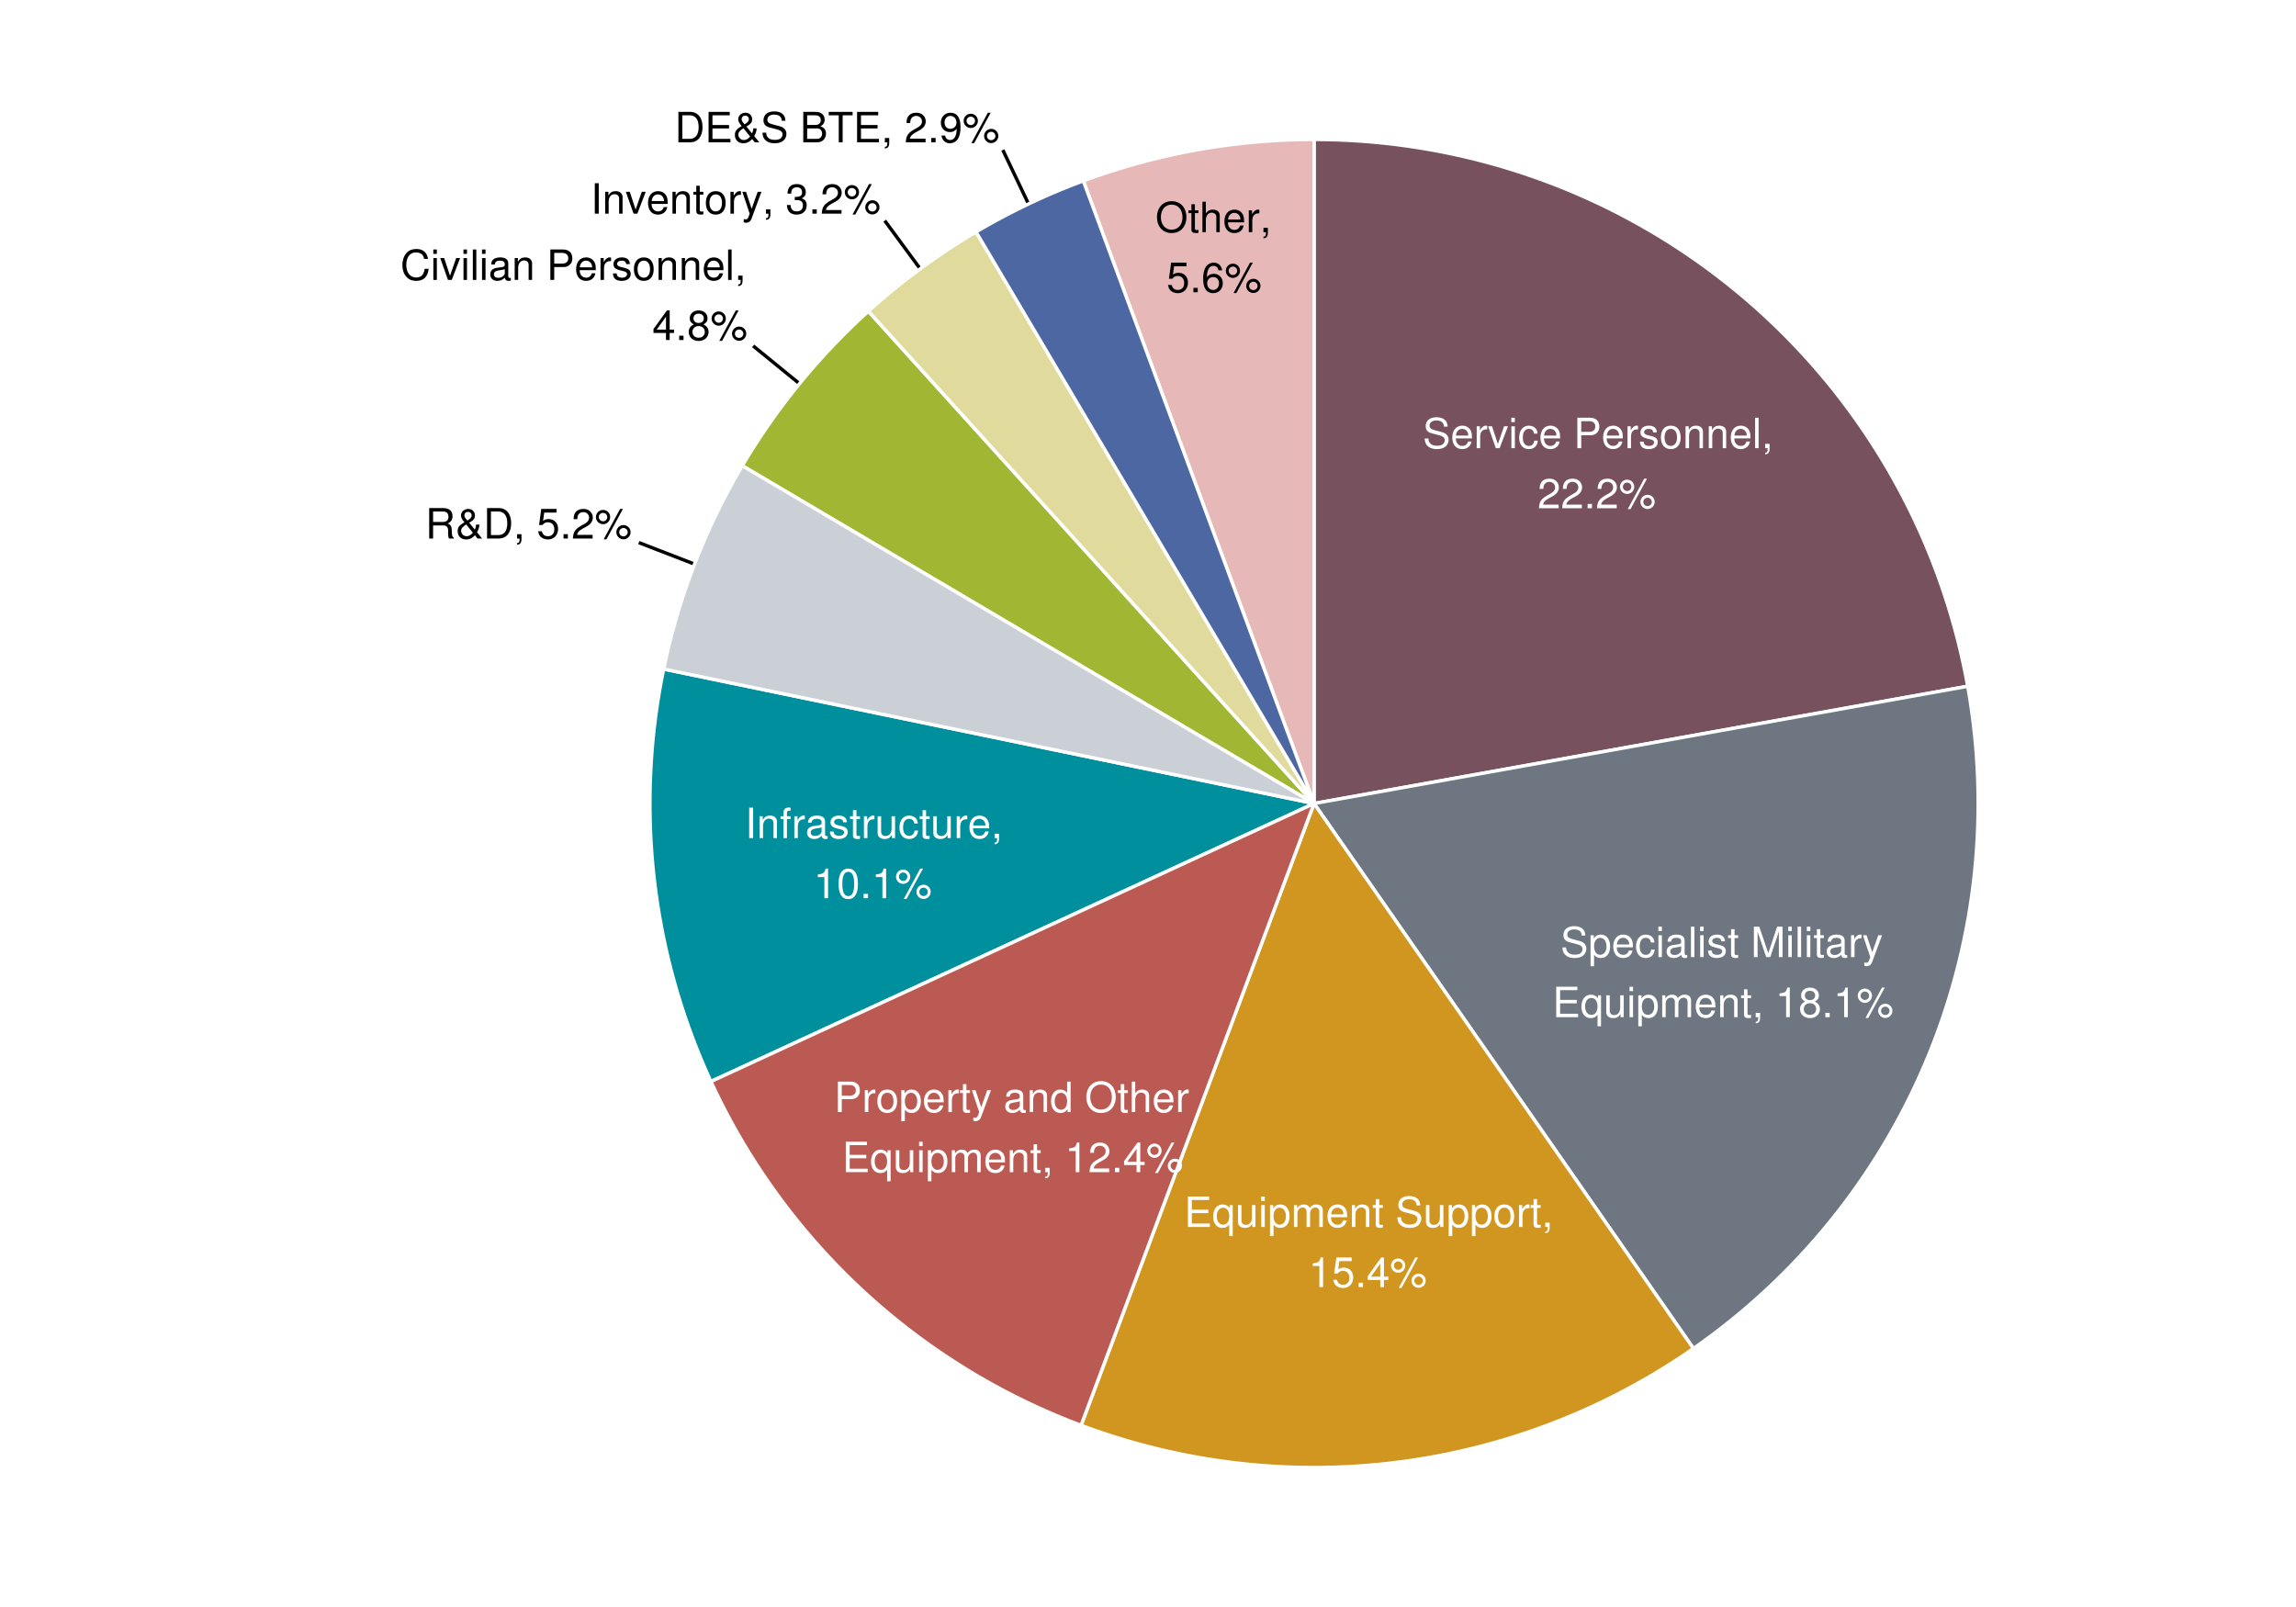 <?xml version="1.0" encoding="UTF-8"?>
<svg xmlns="http://www.w3.org/2000/svg" xmlns:xlink="http://www.w3.org/1999/xlink" width="720pt" height="504pt" viewBox="0 0 720 504" version="1.1">
<defs>
<g>
<symbol overflow="visible" id="glyph0-0">
<path style="stroke:none;" d=""/>
</symbol>
<symbol overflow="visible" id="glyph0-1">
<path style="stroke:none;" d="M 7.797 -6.75 C 7.797 -8.609 6.5 -9.703 4.312 -9.703 C 2.219 -9.703 0.922 -8.625 0.922 -6.906 C 0.922 -5.734 1.531 -5 2.781 -4.672 L 5.156 -4.047 C 6.359 -3.734 6.906 -3.25 6.906 -2.5 C 6.906 -1.984 6.641 -1.469 6.234 -1.172 C 5.859 -0.922 5.25 -0.766 4.484 -0.766 C 3.438 -0.766 2.734 -1.016 2.281 -1.578 C 1.922 -1.984 1.766 -2.453 1.781 -3.031 L 0.625 -3.031 C 0.641 -2.156 0.812 -1.578 1.188 -1.062 C 1.844 -0.172 2.953 0.297 4.406 0.297 C 5.531 0.297 6.469 0.047 7.078 -0.438 C 7.719 -0.938 8.125 -1.797 8.125 -2.625 C 8.125 -3.797 7.391 -4.656 6.109 -5.016 L 3.703 -5.656 C 2.547 -5.969 2.141 -6.344 2.141 -7.078 C 2.141 -8.047 2.984 -8.688 4.266 -8.688 C 5.781 -8.688 6.641 -7.984 6.656 -6.75 L 7.797 -6.75 Z M 7.797 -6.75 "/>
</symbol>
<symbol overflow="visible" id="glyph0-2">
<path style="stroke:none;" d="M 6.719 -3.062 C 6.719 -4.109 6.641 -4.734 6.438 -5.25 C 6 -6.375 4.953 -7.062 3.672 -7.062 C 1.75 -7.062 0.531 -5.594 0.531 -3.344 C 0.531 -1.094 1.719 0.297 3.641 0.297 C 5.219 0.297 6.297 -0.594 6.578 -2.078 L 5.469 -2.078 C 5.172 -1.172 4.562 -0.703 3.672 -0.703 C 2.984 -0.703 2.391 -1.016 2.031 -1.594 C 1.766 -1.984 1.672 -2.391 1.656 -3.062 L 6.719 -3.062 Z M 1.688 -3.953 C 1.781 -5.219 2.547 -6.047 3.656 -6.047 C 4.734 -6.047 5.547 -5.156 5.547 -4.031 C 5.547 -4 5.547 -3.984 5.531 -3.953 L 1.688 -3.953 Z M 1.688 -3.953 "/>
</symbol>
<symbol overflow="visible" id="glyph0-3">
<path style="stroke:none;" d="M 0.906 -6.859 L 0.906 0 L 2 0 L 2 -3.562 C 2 -4.547 2.25 -5.188 2.781 -5.562 C 3.109 -5.812 3.438 -5.891 4.203 -5.906 L 4.203 -7.016 C 4.016 -7.047 3.922 -7.062 3.781 -7.062 C 3.078 -7.062 2.547 -6.641 1.906 -5.625 L 1.906 -6.859 L 0.906 -6.859 Z M 0.906 -6.859 "/>
</symbol>
<symbol overflow="visible" id="glyph0-4">
<path style="stroke:none;" d="M 3.734 0 L 6.359 -6.859 L 5.125 -6.859 L 3.188 -1.297 L 1.359 -6.859 L 0.125 -6.859 L 2.547 0 L 3.734 0 Z M 3.734 0 "/>
</symbol>
<symbol overflow="visible" id="glyph0-5">
<path style="stroke:none;" d="M 1.969 -6.859 L 0.875 -6.859 L 0.875 0 L 1.969 0 L 1.969 -6.859 Z M 1.969 -9.547 L 0.859 -9.547 L 0.859 -8.172 L 1.969 -8.172 L 1.969 -9.547 Z M 1.969 -9.547 "/>
</symbol>
<symbol overflow="visible" id="glyph0-6">
<path style="stroke:none;" d="M 6.172 -4.562 C 6.109 -5.219 5.969 -5.656 5.703 -6.031 C 5.234 -6.672 4.406 -7.062 3.453 -7.062 C 1.609 -7.062 0.406 -5.594 0.406 -3.312 C 0.406 -1.094 1.578 0.297 3.438 0.297 C 5.078 0.297 6.109 -0.688 6.25 -2.359 L 5.141 -2.359 C 4.969 -1.25 4.406 -0.703 3.469 -0.703 C 2.266 -0.703 1.547 -1.688 1.547 -3.312 C 1.547 -5.031 2.25 -6.047 3.438 -6.047 C 4.359 -6.047 4.938 -5.516 5.062 -4.562 L 6.172 -4.562 Z M 6.172 -4.562 "/>
</symbol>
<symbol overflow="visible" id="glyph0-7">
<path style="stroke:none;" d=""/>
</symbol>
<symbol overflow="visible" id="glyph0-8">
<path style="stroke:none;" d="M 2.406 -4.047 L 5.406 -4.047 C 6.156 -4.047 6.75 -4.266 7.25 -4.734 C 7.828 -5.25 8.078 -5.859 8.078 -6.75 C 8.078 -8.531 7.016 -9.547 5.125 -9.547 L 1.188 -9.547 L 1.188 0 L 2.406 0 L 2.406 -4.047 Z M 2.406 -5.125 L 2.406 -8.469 L 4.953 -8.469 C 6.109 -8.469 6.812 -7.844 6.812 -6.797 C 6.812 -5.75 6.109 -5.125 4.953 -5.125 L 2.406 -5.125 Z M 2.406 -5.125 "/>
</symbol>
<symbol overflow="visible" id="glyph0-9">
<path style="stroke:none;" d="M 5.734 -4.953 C 5.719 -6.297 4.828 -7.062 3.25 -7.062 C 1.656 -7.062 0.609 -6.234 0.609 -4.969 C 0.609 -3.891 1.172 -3.375 2.781 -2.984 L 3.812 -2.734 C 4.562 -2.547 4.875 -2.281 4.875 -1.781 C 4.875 -1.141 4.234 -0.703 3.266 -0.703 C 2.688 -0.703 2.188 -0.875 1.906 -1.172 C 1.734 -1.359 1.656 -1.562 1.594 -2.047 L 0.438 -2.047 C 0.5 -0.453 1.391 0.297 3.188 0.297 C 4.906 0.297 6.016 -0.547 6.016 -1.875 C 6.016 -2.891 5.438 -3.453 4.078 -3.781 L 3.031 -4.031 C 2.141 -4.25 1.75 -4.531 1.75 -5.016 C 1.75 -5.641 2.312 -6.047 3.203 -6.047 C 4.078 -6.047 4.562 -5.672 4.578 -4.953 L 5.734 -4.953 Z M 5.734 -4.953 "/>
</symbol>
<symbol overflow="visible" id="glyph0-10">
<path style="stroke:none;" d="M 3.562 -7.062 C 1.641 -7.062 0.469 -5.688 0.469 -3.375 C 0.469 -1.078 1.625 0.297 3.578 0.297 C 5.5 0.297 6.672 -1.078 6.672 -3.328 C 6.672 -5.703 5.531 -7.062 3.562 -7.062 Z M 3.578 -6.047 C 4.812 -6.047 5.531 -5.047 5.531 -3.344 C 5.531 -1.734 4.781 -0.703 3.578 -0.703 C 2.359 -0.703 1.609 -1.719 1.609 -3.375 C 1.609 -5.031 2.359 -6.047 3.578 -6.047 Z M 3.578 -6.047 "/>
</symbol>
<symbol overflow="visible" id="glyph0-11">
<path style="stroke:none;" d="M 0.922 -6.859 L 0.922 0 L 2.016 0 L 2.016 -3.781 C 2.016 -5.188 2.75 -6.109 3.875 -6.109 C 4.734 -6.109 5.297 -5.578 5.297 -4.75 L 5.297 0 L 6.375 0 L 6.375 -5.188 C 6.375 -6.328 5.531 -7.062 4.203 -7.062 C 3.188 -7.062 2.531 -6.672 1.922 -5.703 L 1.922 -6.859 L 0.922 -6.859 Z M 0.922 -6.859 "/>
</symbol>
<symbol overflow="visible" id="glyph0-12">
<path style="stroke:none;" d="M 1.984 -9.547 L 0.891 -9.547 L 0.891 0 L 1.984 0 L 1.984 -9.547 Z M 1.984 -9.547 "/>
</symbol>
<symbol overflow="visible" id="glyph0-13">
<path style="stroke:none;" d="M 1.141 -1.359 L 1.141 0 L 1.922 0 L 1.922 0.234 C 1.922 1.141 1.75 1.406 1.141 1.422 L 1.141 1.922 C 2.062 1.922 2.516 1.328 2.516 0.203 L 2.516 -1.359 L 1.141 -1.359 Z M 1.141 -1.359 "/>
</symbol>
<symbol overflow="visible" id="glyph0-14">
<path style="stroke:none;" d="M 6.625 -1.141 L 1.734 -1.141 C 1.859 -1.906 2.281 -2.391 3.422 -3.047 L 4.734 -3.766 C 6.016 -4.469 6.688 -5.422 6.688 -6.562 C 6.688 -7.328 6.375 -8.047 5.828 -8.547 C 5.281 -9.047 4.594 -9.281 3.719 -9.281 C 2.547 -9.281 1.656 -8.859 1.156 -8.078 C 0.828 -7.578 0.688 -7 0.656 -6.062 L 1.812 -6.062 C 1.844 -6.688 1.922 -7.078 2.078 -7.375 C 2.391 -7.938 2.984 -8.281 3.672 -8.281 C 4.734 -8.281 5.516 -7.531 5.516 -6.531 C 5.516 -5.797 5.078 -5.172 4.25 -4.703 L 3.047 -4.016 C 1.109 -2.922 0.547 -2.047 0.438 0 L 6.625 0 L 6.625 -1.141 Z M 6.625 -1.141 "/>
</symbol>
<symbol overflow="visible" id="glyph0-15">
<path style="stroke:none;" d="M 2.5 -1.359 L 1.141 -1.359 L 1.141 0 L 2.5 0 L 2.5 -1.359 Z M 2.5 -1.359 "/>
</symbol>
<symbol overflow="visible" id="glyph0-16">
<path style="stroke:none;" d="M 2.609 -8.969 C 1.391 -8.969 0.375 -7.969 0.375 -6.734 C 0.375 -5.5 1.391 -4.484 2.625 -4.484 C 3.844 -4.484 4.844 -5.5 4.844 -6.703 C 4.844 -7.969 3.859 -8.969 2.609 -8.969 Z M 2.609 -8.047 C 3.359 -8.047 3.938 -7.469 3.938 -6.719 C 3.938 -6 3.344 -5.406 2.625 -5.406 C 1.891 -5.406 1.281 -6.016 1.281 -6.734 C 1.281 -7.469 1.891 -8.047 2.609 -8.047 Z M 7.969 -9.281 L 2.797 0.266 L 3.672 0.266 L 8.844 -9.281 L 7.969 -9.281 Z M 9.016 -4.219 C 7.797 -4.219 6.781 -3.203 6.781 -1.984 C 6.781 -0.766 7.797 0.25 9.016 0.25 C 10.219 0.25 11.25 -0.766 11.25 -1.969 C 11.25 -3.219 10.266 -4.219 9.016 -4.219 Z M 9.016 -3.297 C 9.75 -3.297 10.344 -2.703 10.344 -1.969 C 10.344 -1.25 9.734 -0.672 9.016 -0.672 C 8.281 -0.672 7.688 -1.25 7.688 -1.984 C 7.688 -2.703 8.281 -3.297 9.016 -3.297 Z M 9.016 -3.297 "/>
</symbol>
<symbol overflow="visible" id="glyph0-17">
<path style="stroke:none;" d="M 0.703 2.859 L 1.812 2.859 L 1.812 -0.719 C 2.391 -0.016 3.031 0.297 3.922 0.297 C 5.688 0.297 6.844 -1.125 6.844 -3.312 C 6.844 -5.625 5.719 -7.062 3.906 -7.062 C 2.969 -7.062 2.219 -6.641 1.719 -5.828 L 1.719 -6.859 L 0.703 -6.859 L 0.703 2.859 Z M 3.719 -6.031 C 4.922 -6.031 5.703 -4.969 5.703 -3.344 C 5.703 -1.781 4.906 -0.719 3.719 -0.719 C 2.562 -0.719 1.812 -1.766 1.812 -3.375 C 1.812 -4.984 2.562 -6.031 3.719 -6.031 Z M 3.719 -6.031 "/>
</symbol>
<symbol overflow="visible" id="glyph0-18">
<path style="stroke:none;" d="M 7 -0.641 C 6.891 -0.609 6.828 -0.609 6.766 -0.609 C 6.391 -0.609 6.188 -0.812 6.188 -1.156 L 6.188 -5.188 C 6.188 -6.406 5.297 -7.062 3.594 -7.062 C 2.609 -7.062 1.781 -6.766 1.328 -6.266 C 1.016 -5.906 0.875 -5.516 0.844 -4.828 L 1.953 -4.828 C 2.047 -5.672 2.547 -6.047 3.562 -6.047 C 4.547 -6.047 5.094 -5.688 5.094 -5.031 L 5.094 -4.734 C 5.094 -4.281 4.812 -4.078 3.953 -3.984 C 2.406 -3.781 2.172 -3.734 1.75 -3.562 C 0.953 -3.234 0.547 -2.625 0.547 -1.734 C 0.547 -0.484 1.422 0.297 2.797 0.297 C 3.672 0.297 4.359 0 5.125 -0.703 C 5.219 -0.016 5.547 0.297 6.266 0.297 C 6.484 0.297 6.656 0.281 7 0.188 L 7 -0.641 Z M 5.094 -2.156 C 5.094 -1.797 4.984 -1.578 4.656 -1.266 C 4.219 -0.859 3.672 -0.656 3.031 -0.656 C 2.188 -0.656 1.688 -1.062 1.688 -1.75 C 1.688 -2.469 2.172 -2.844 3.344 -3.016 C 4.484 -3.172 4.734 -3.219 5.094 -3.391 L 5.094 -2.156 Z M 5.094 -2.156 "/>
</symbol>
<symbol overflow="visible" id="glyph0-19">
<path style="stroke:none;" d="M 3.328 -6.859 L 2.203 -6.859 L 2.203 -8.75 L 1.109 -8.75 L 1.109 -6.859 L 0.188 -6.859 L 0.188 -5.969 L 1.109 -5.969 L 1.109 -0.781 C 1.109 -0.094 1.578 0.297 2.438 0.297 C 2.703 0.297 2.953 0.281 3.328 0.203 L 3.328 -0.703 C 3.188 -0.672 3.016 -0.656 2.797 -0.656 C 2.328 -0.656 2.203 -0.781 2.203 -1.266 L 2.203 -5.969 L 3.328 -5.969 L 3.328 -6.859 Z M 3.328 -6.859 "/>
</symbol>
<symbol overflow="visible" id="glyph0-20">
<path style="stroke:none;" d="M 6.125 0 L 8.812 -8 L 8.812 0 L 9.969 0 L 9.969 -9.547 L 8.281 -9.547 L 5.5 -1.234 L 2.672 -9.547 L 0.984 -9.547 L 0.984 0 L 2.141 0 L 2.141 -8 L 4.844 0 L 6.125 0 Z M 6.125 0 "/>
</symbol>
<symbol overflow="visible" id="glyph0-21">
<path style="stroke:none;" d="M 5.078 -6.859 L 3.188 -1.516 L 1.422 -6.859 L 0.266 -6.859 L 2.578 0.031 L 2.156 1.109 C 1.984 1.594 1.734 1.781 1.281 1.781 C 1.125 1.781 0.938 1.75 0.703 1.703 L 0.703 2.688 C 0.922 2.797 1.156 2.859 1.438 2.859 C 1.797 2.859 2.172 2.734 2.469 2.531 C 2.797 2.281 3 1.984 3.203 1.438 L 6.266 -6.859 L 5.078 -6.859 Z M 5.078 -6.859 "/>
</symbol>
<symbol overflow="visible" id="glyph0-22">
<path style="stroke:none;" d="M 2.391 -4.344 L 7.594 -4.344 L 7.594 -5.422 L 2.391 -5.422 L 2.391 -8.469 L 7.797 -8.469 L 7.797 -9.547 L 1.172 -9.547 L 1.172 0 L 8.031 0 L 8.031 -1.078 L 2.391 -1.078 L 2.391 -4.344 Z M 2.391 -4.344 "/>
</symbol>
<symbol overflow="visible" id="glyph0-23">
<path style="stroke:none;" d="M 6.484 2.859 L 6.484 -6.859 L 5.516 -6.859 L 5.516 -5.938 C 5 -6.672 4.234 -7.062 3.328 -7.062 C 1.516 -7.062 0.344 -5.578 0.344 -3.297 C 0.344 -1.078 1.469 0.297 3.266 0.297 C 4.234 0.297 4.891 -0.047 5.391 -0.781 L 5.391 2.859 L 6.484 2.859 Z M 3.484 -6.031 C 4.641 -6.031 5.391 -4.984 5.391 -3.344 C 5.391 -1.766 4.641 -0.719 3.484 -0.719 C 2.281 -0.719 1.484 -1.781 1.484 -3.375 C 1.484 -4.969 2.281 -6.031 3.484 -6.031 Z M 3.484 -6.031 "/>
</symbol>
<symbol overflow="visible" id="glyph0-24">
<path style="stroke:none;" d="M 6.312 0 L 6.312 -6.859 L 5.219 -6.859 L 5.219 -2.969 C 5.219 -1.578 4.484 -0.656 3.359 -0.656 C 2.484 -0.656 1.938 -1.172 1.938 -2 L 1.938 -6.859 L 0.844 -6.859 L 0.844 -1.578 C 0.844 -0.438 1.703 0.297 3.031 0.297 C 4.047 0.297 4.688 -0.047 5.328 -0.953 L 5.328 0 L 6.312 0 Z M 6.312 0 "/>
</symbol>
<symbol overflow="visible" id="glyph0-25">
<path style="stroke:none;" d="M 0.922 -6.859 L 0.922 0 L 2.016 0 L 2.016 -4.312 C 2.016 -5.297 2.734 -6.109 3.625 -6.109 C 4.438 -6.109 4.891 -5.609 4.891 -4.734 L 4.891 0 L 6 0 L 6 -4.312 C 6 -5.297 6.719 -6.109 7.609 -6.109 C 8.406 -6.109 8.875 -5.594 8.875 -4.734 L 8.875 0 L 9.984 0 L 9.984 -5.141 C 9.984 -6.375 9.266 -7.062 7.984 -7.062 C 7.078 -7.062 6.516 -6.781 5.875 -6.016 C 5.469 -6.75 4.922 -7.062 4.031 -7.062 C 3.109 -7.062 2.516 -6.719 1.922 -5.891 L 1.922 -6.859 L 0.922 -6.859 Z M 0.922 -6.859 "/>
</symbol>
<symbol overflow="visible" id="glyph0-26">
<path style="stroke:none;" d="M 3.391 -6.609 L 3.391 0 L 4.547 0 L 4.547 -9.281 L 3.781 -9.281 C 3.375 -7.859 3.109 -7.656 1.328 -7.438 L 1.328 -6.609 L 3.391 -6.609 Z M 3.391 -6.609 "/>
</symbol>
<symbol overflow="visible" id="glyph0-27">
<path style="stroke:none;" d="M 5.125 -4.891 C 6.078 -5.453 6.391 -5.938 6.391 -6.812 C 6.391 -8.266 5.25 -9.281 3.594 -9.281 C 1.969 -9.281 0.812 -8.266 0.812 -6.812 C 0.812 -5.938 1.125 -5.469 2.062 -4.891 C 1.016 -4.375 0.484 -3.594 0.484 -2.578 C 0.484 -0.875 1.766 0.297 3.594 0.297 C 5.438 0.297 6.719 -0.875 6.719 -2.562 C 6.719 -3.594 6.188 -4.375 5.125 -4.891 Z M 3.594 -8.266 C 4.578 -8.266 5.219 -7.688 5.219 -6.781 C 5.219 -5.922 4.562 -5.344 3.594 -5.344 C 2.625 -5.344 1.984 -5.922 1.984 -6.797 C 1.984 -7.688 2.625 -8.266 3.594 -8.266 Z M 3.594 -4.375 C 4.75 -4.375 5.531 -3.641 5.531 -2.547 C 5.531 -1.453 4.75 -0.719 3.578 -0.719 C 2.453 -0.719 1.656 -1.469 1.656 -2.547 C 1.656 -3.641 2.453 -4.375 3.594 -4.375 Z M 3.594 -4.375 "/>
</symbol>
<symbol overflow="visible" id="glyph0-28">
<path style="stroke:none;" d="M 6.234 -9.281 L 1.438 -9.281 L 0.75 -4.234 L 1.812 -4.234 C 2.344 -4.875 2.781 -5.094 3.516 -5.094 C 4.75 -5.094 5.531 -4.25 5.531 -2.875 C 5.531 -1.531 4.766 -0.719 3.516 -0.719 C 2.5 -0.719 1.891 -1.234 1.609 -2.281 L 0.453 -2.281 C 0.609 -1.516 0.75 -1.156 1.016 -0.812 C 1.547 -0.109 2.484 0.297 3.531 0.297 C 5.406 0.297 6.719 -1.062 6.719 -3.031 C 6.719 -4.859 5.5 -6.109 3.719 -6.109 C 3.062 -6.109 2.547 -5.938 2 -5.547 L 2.375 -8.141 L 6.234 -8.141 L 6.234 -9.281 Z M 6.234 -9.281 "/>
</symbol>
<symbol overflow="visible" id="glyph0-29">
<path style="stroke:none;" d="M 4.281 -2.219 L 4.281 0 L 5.438 0 L 5.438 -2.219 L 6.812 -2.219 L 6.812 -3.266 L 5.438 -3.266 L 5.438 -9.281 L 4.578 -9.281 L 0.359 -3.438 L 0.359 -2.219 L 4.281 -2.219 Z M 4.281 -3.266 L 1.375 -3.266 L 4.281 -7.312 L 4.281 -3.266 Z M 4.281 -3.266 "/>
</symbol>
<symbol overflow="visible" id="glyph0-30">
<path style="stroke:none;" d="M 6.484 -9.547 L 5.391 -9.547 L 5.391 -6 C 4.938 -6.688 4.203 -7.062 3.281 -7.062 C 1.5 -7.062 0.344 -5.625 0.344 -3.438 C 0.344 -1.125 1.484 0.297 3.328 0.297 C 4.266 0.297 4.922 -0.047 5.516 -0.906 L 5.516 0 L 6.484 0 L 6.484 -9.547 Z M 3.469 -6.031 C 4.641 -6.031 5.391 -4.984 5.391 -3.359 C 5.391 -1.766 4.641 -0.719 3.484 -0.719 C 2.281 -0.719 1.484 -1.781 1.484 -3.375 C 1.484 -4.969 2.281 -6.031 3.469 -6.031 Z M 3.469 -6.031 "/>
</symbol>
<symbol overflow="visible" id="glyph0-31">
<path style="stroke:none;" d="M 5.094 -9.703 C 2.359 -9.703 0.5 -7.688 0.5 -4.703 C 0.5 -1.719 2.359 0.297 5.109 0.297 C 6.266 0.297 7.297 -0.047 8.062 -0.703 C 9.094 -1.578 9.719 -3.062 9.719 -4.625 C 9.719 -7.703 7.891 -9.703 5.094 -9.703 Z M 5.094 -8.625 C 7.156 -8.625 8.5 -7.062 8.5 -4.641 C 8.5 -2.344 7.125 -0.766 5.109 -0.766 C 3.078 -0.766 1.719 -2.344 1.719 -4.703 C 1.719 -7.062 3.078 -8.625 5.094 -8.625 Z M 5.094 -8.625 "/>
</symbol>
<symbol overflow="visible" id="glyph0-32">
<path style="stroke:none;" d="M 0.922 -9.547 L 0.922 0 L 2 0 L 2 -3.781 C 2 -5.188 2.734 -6.109 3.859 -6.109 C 4.219 -6.109 4.562 -5.984 4.828 -5.781 C 5.141 -5.562 5.281 -5.234 5.281 -4.75 L 5.281 0 L 6.359 0 L 6.359 -5.188 C 6.359 -6.344 5.531 -7.062 4.203 -7.062 C 3.234 -7.062 2.641 -6.75 2 -5.922 L 2 -9.547 L 0.922 -9.547 Z M 0.922 -9.547 "/>
</symbol>
<symbol overflow="visible" id="glyph0-33">
<path style="stroke:none;" d="M 2.547 -9.547 L 1.312 -9.547 L 1.312 0 L 2.547 0 L 2.547 -9.547 Z M 2.547 -9.547 "/>
</symbol>
<symbol overflow="visible" id="glyph0-34">
<path style="stroke:none;" d="M 3.375 -6.859 L 2.234 -6.859 L 2.234 -7.938 C 2.234 -8.391 2.5 -8.625 3 -8.625 C 3.094 -8.625 3.125 -8.625 3.375 -8.609 L 3.375 -9.516 C 3.125 -9.578 2.984 -9.578 2.766 -9.578 C 1.75 -9.578 1.156 -9.016 1.156 -8.031 L 1.156 -6.859 L 0.234 -6.859 L 0.234 -5.969 L 1.156 -5.969 L 1.156 0 L 2.234 0 L 2.234 -5.969 L 3.375 -5.969 L 3.375 -6.859 Z M 3.375 -6.859 "/>
</symbol>
<symbol overflow="visible" id="glyph0-35">
<path style="stroke:none;" d="M 3.594 -9.281 C 2.734 -9.281 1.953 -8.906 1.469 -8.266 C 0.859 -7.453 0.562 -6.203 0.562 -4.484 C 0.562 -1.359 1.609 0.297 3.594 0.297 C 5.562 0.297 6.641 -1.359 6.641 -4.406 C 6.641 -6.219 6.344 -7.422 5.734 -8.266 C 5.25 -8.922 4.484 -9.281 3.594 -9.281 Z M 3.594 -8.266 C 4.844 -8.266 5.453 -7 5.453 -4.516 C 5.453 -1.891 4.859 -0.656 3.578 -0.656 C 2.359 -0.656 1.734 -1.938 1.734 -4.484 C 1.734 -7.016 2.359 -8.266 3.594 -8.266 Z M 3.594 -8.266 "/>
</symbol>
<symbol overflow="visible" id="glyph0-36">
<path style="stroke:none;" d="M 2.438 -4.109 L 5.578 -4.109 C 6.672 -4.109 7.156 -3.594 7.156 -2.406 L 7.141 -1.562 C 7.141 -0.969 7.234 -0.391 7.406 0 L 8.891 0 L 8.891 -0.297 C 8.438 -0.609 8.344 -0.953 8.312 -2.219 C 8.297 -3.797 8.047 -4.266 7.016 -4.719 C 8.094 -5.234 8.531 -5.906 8.531 -6.984 C 8.531 -8.641 7.484 -9.547 5.625 -9.547 L 1.219 -9.547 L 1.219 0 L 2.438 0 L 2.438 -4.109 Z M 2.438 -5.188 L 2.438 -8.469 L 5.375 -8.469 C 6.062 -8.469 6.453 -8.359 6.75 -8.109 C 7.078 -7.828 7.25 -7.391 7.25 -6.828 C 7.25 -5.703 6.672 -5.188 5.375 -5.188 L 2.438 -5.188 Z M 2.438 -5.188 "/>
</symbol>
<symbol overflow="visible" id="glyph0-37">
<path style="stroke:none;" d="M 6.453 -4.375 C 6.469 -3.906 6.312 -3.266 6.047 -2.812 L 4.312 -4.953 C 5.672 -5.719 6.109 -6.281 6.109 -7.234 C 6.109 -8.438 5.219 -9.281 3.984 -9.281 C 2.734 -9.281 1.734 -8.375 1.734 -7.234 C 1.734 -6.609 1.984 -6.109 2.797 -5.094 C 1.172 -4.156 0.688 -3.5 0.688 -2.297 C 0.688 -0.734 1.75 0.297 3.359 0.297 C 4 0.297 4.625 0.125 5.094 -0.172 C 5.375 -0.344 5.609 -0.531 6.109 -1.016 L 6.906 0 L 8.344 0 L 6.75 -1.984 C 7.234 -2.719 7.5 -3.594 7.5 -4.375 L 6.453 -4.375 Z M 3.734 -5.641 C 2.938 -6.562 2.812 -6.781 2.812 -7.234 C 2.812 -7.922 3.266 -8.359 3.938 -8.359 C 4.594 -8.359 5.078 -7.891 5.078 -7.25 C 5.078 -6.672 4.75 -6.281 3.734 -5.641 Z M 5.469 -1.797 C 4.734 -1.016 4.172 -0.719 3.5 -0.719 C 2.547 -0.719 1.781 -1.484 1.781 -2.391 C 1.781 -3.125 2.188 -3.656 3.375 -4.406 L 5.469 -1.797 Z M 5.469 -1.797 "/>
</symbol>
<symbol overflow="visible" id="glyph0-38">
<path style="stroke:none;" d="M 1.172 0 L 4.844 0 C 7.25 0 8.734 -1.812 8.734 -4.781 C 8.734 -7.734 7.266 -9.547 4.844 -9.547 L 1.172 -9.547 L 1.172 0 Z M 2.391 -1.078 L 2.391 -8.469 L 4.641 -8.469 C 6.516 -8.469 7.516 -7.203 7.516 -4.766 C 7.516 -2.359 6.516 -1.078 4.641 -1.078 L 2.391 -1.078 Z M 2.391 -1.078 "/>
</symbol>
<symbol overflow="visible" id="glyph0-39">
<path style="stroke:none;" d="M 8.672 -6.594 C 8.281 -8.688 7.078 -9.703 4.984 -9.703 C 3.703 -9.703 2.672 -9.297 1.969 -8.516 C 1.094 -7.562 0.625 -6.203 0.625 -4.656 C 0.625 -3.094 1.109 -1.734 2.016 -0.812 C 2.75 -0.047 3.688 0.297 4.938 0.297 C 7.266 0.297 8.578 -0.953 8.859 -3.484 L 7.609 -3.484 C 7.5 -2.828 7.375 -2.391 7.172 -2 C 6.781 -1.219 5.969 -0.766 4.953 -0.766 C 3.047 -0.766 1.844 -2.297 1.844 -4.672 C 1.844 -7.125 3 -8.625 4.844 -8.625 C 5.625 -8.625 6.344 -8.391 6.734 -8.031 C 7.078 -7.703 7.281 -7.297 7.422 -6.594 L 8.672 -6.594 Z M 8.672 -6.594 "/>
</symbol>
<symbol overflow="visible" id="glyph0-40">
<path style="stroke:none;" d="M 2.891 -4.25 L 3.031 -4.25 L 3.516 -4.266 C 4.797 -4.266 5.453 -3.688 5.453 -2.578 C 5.453 -1.422 4.734 -0.719 3.516 -0.719 C 2.266 -0.719 1.656 -1.344 1.578 -2.703 L 0.422 -2.703 C 0.469 -1.953 0.609 -1.469 0.828 -1.047 C 1.297 -0.156 2.219 0.297 3.484 0.297 C 5.391 0.297 6.625 -0.844 6.625 -2.594 C 6.625 -3.766 6.172 -4.422 5.047 -4.812 C 5.922 -5.141 6.344 -5.797 6.344 -6.734 C 6.344 -8.328 5.297 -9.281 3.516 -9.281 C 1.656 -9.281 0.656 -8.266 0.609 -6.281 L 1.766 -6.281 C 1.781 -6.844 1.828 -7.156 1.984 -7.453 C 2.234 -7.969 2.812 -8.281 3.531 -8.281 C 4.562 -8.281 5.172 -7.672 5.172 -6.688 C 5.172 -6.031 4.938 -5.641 4.422 -5.438 C 4.109 -5.297 3.703 -5.25 2.891 -5.234 L 2.891 -4.25 Z M 2.891 -4.25 "/>
</symbol>
<symbol overflow="visible" id="glyph0-41">
<path style="stroke:none;" d="M 1.031 0 L 5.344 0 C 6.25 0 6.906 -0.25 7.422 -0.797 C 7.891 -1.297 8.156 -1.984 8.156 -2.719 C 8.156 -3.875 7.641 -4.562 6.422 -5.047 C 7.281 -5.453 7.734 -6.156 7.734 -7.125 C 7.734 -7.812 7.469 -8.438 6.984 -8.875 C 6.484 -9.328 5.828 -9.547 4.906 -9.547 L 1.031 -9.547 L 1.031 0 Z M 2.25 -5.438 L 2.25 -8.469 L 4.609 -8.469 C 5.297 -8.469 5.672 -8.375 6 -8.125 C 6.344 -7.875 6.516 -7.469 6.516 -6.953 C 6.516 -6.438 6.344 -6.031 6 -5.781 C 5.672 -5.531 5.297 -5.438 4.609 -5.438 L 2.25 -5.438 Z M 2.25 -1.078 L 2.25 -4.359 L 5.219 -4.359 C 5.812 -4.359 6.203 -4.219 6.5 -3.906 C 6.781 -3.594 6.938 -3.188 6.938 -2.703 C 6.938 -2.25 6.781 -1.828 6.5 -1.531 C 6.203 -1.219 5.812 -1.078 5.219 -1.078 L 2.25 -1.078 Z M 2.25 -1.078 "/>
</symbol>
<symbol overflow="visible" id="glyph0-42">
<path style="stroke:none;" d="M 4.641 -8.469 L 7.766 -8.469 L 7.766 -9.547 L 0.281 -9.547 L 0.281 -8.469 L 3.422 -8.469 L 3.422 0 L 4.641 0 L 4.641 -8.469 Z M 4.641 -8.469 "/>
</symbol>
<symbol overflow="visible" id="glyph0-43">
<path style="stroke:none;" d="M 0.688 -2.125 C 0.922 -0.609 1.906 0.297 3.328 0.297 C 4.344 0.297 5.281 -0.203 5.812 -1.016 C 6.406 -1.922 6.672 -3.062 6.672 -4.75 C 6.672 -6.312 6.422 -7.312 5.875 -8.125 C 5.375 -8.875 4.562 -9.281 3.531 -9.281 C 1.766 -9.281 0.5 -7.969 0.5 -6.156 C 0.5 -4.422 1.672 -3.203 3.359 -3.203 C 4.234 -3.203 4.875 -3.516 5.469 -4.25 C 5.453 -1.984 4.734 -0.719 3.406 -0.719 C 2.594 -0.719 2.031 -1.234 1.844 -2.125 L 0.688 -2.125 Z M 3.516 -8.281 C 4.594 -8.281 5.406 -7.391 5.406 -6.188 C 5.406 -5.047 4.609 -4.234 3.484 -4.234 C 2.375 -4.234 1.672 -5 1.672 -6.25 C 1.672 -7.422 2.469 -8.281 3.516 -8.281 Z M 3.516 -8.281 "/>
</symbol>
<symbol overflow="visible" id="glyph0-44">
<path style="stroke:none;" d="M 6.516 -6.859 C 6.297 -8.375 5.297 -9.281 3.891 -9.281 C 2.875 -9.281 1.953 -8.781 1.406 -7.969 C 0.828 -7.062 0.562 -5.922 0.562 -4.234 C 0.562 -2.672 0.797 -1.672 1.344 -0.844 C 1.844 -0.109 2.656 0.297 3.672 0.297 C 5.453 0.297 6.719 -1.016 6.719 -2.828 C 6.719 -4.562 5.531 -5.781 3.875 -5.781 C 2.953 -5.781 2.234 -5.422 1.734 -4.734 C 1.75 -7 2.484 -8.266 3.812 -8.266 C 4.625 -8.266 5.188 -7.75 5.375 -6.859 L 6.516 -6.859 Z M 3.734 -4.75 C 4.844 -4.75 5.531 -3.984 5.531 -2.734 C 5.531 -1.578 4.75 -0.719 3.688 -0.719 C 2.625 -0.719 1.812 -1.609 1.812 -2.797 C 1.812 -3.953 2.594 -4.75 3.734 -4.75 Z M 3.734 -4.75 "/>
</symbol>
</g>
<clipPath id="clip1">
  <path d="M 73.637 0 L 647.363 0 L 647.363 505 L 73.637 505 Z M 73.637 0 "/>
</clipPath>
</defs>
<g id="surface0">
<rect x="0" y="0" width="720" height="504" style="fill:rgb(100%,100%,100%);fill-opacity:1;stroke:none;"/>
<g clip-path="url(#clip1)" clip-rule="nonzero">
<path style="fill:none;stroke-width:1.067;stroke-linecap:butt;stroke-linejoin:round;stroke:rgb(0%,0%,0%);stroke-opacity:1;stroke-miterlimit:10;" d="M 412.066 252 L 412.066 252 "/>
<path style="fill:none;stroke-width:1.067;stroke-linecap:butt;stroke-linejoin:round;stroke:rgb(0%,0%,0%);stroke-opacity:1;stroke-miterlimit:10;" d="M 412.066 252 L 412.066 252 "/>
<path style="fill:none;stroke-width:1.067;stroke-linecap:butt;stroke-linejoin:round;stroke:rgb(0%,0%,0%);stroke-opacity:1;stroke-miterlimit:10;" d="M 412.066 252 L 412.066 252 "/>
<path style="fill:none;stroke-width:1.067;stroke-linecap:butt;stroke-linejoin:round;stroke:rgb(0%,0%,0%);stroke-opacity:1;stroke-miterlimit:10;" d="M 412.066 252 L 412.066 252 "/>
<path style="fill:none;stroke-width:1.067;stroke-linecap:butt;stroke-linejoin:round;stroke:rgb(0%,0%,0%);stroke-opacity:1;stroke-miterlimit:10;" d="M 412.066 252 L 412.066 252 "/>
<path style="fill:none;stroke-width:1.067;stroke-linecap:butt;stroke-linejoin:round;stroke:rgb(0%,0%,0%);stroke-opacity:1;stroke-miterlimit:10;" d="M 412.066 252 L 200.32 170.172 "/>
<path style="fill:none;stroke-width:1.067;stroke-linecap:butt;stroke-linejoin:round;stroke:rgb(0%,0%,0%);stroke-opacity:1;stroke-miterlimit:10;" d="M 412.066 252 L 236.18 108.484 "/>
<path style="fill:none;stroke-width:1.067;stroke-linecap:butt;stroke-linejoin:round;stroke:rgb(0%,0%,0%);stroke-opacity:1;stroke-miterlimit:10;" d="M 412.066 252 L 277.449 69.215 "/>
<path style="fill:none;stroke-width:1.067;stroke-linecap:butt;stroke-linejoin:round;stroke:rgb(0%,0%,0%);stroke-opacity:1;stroke-miterlimit:10;" d="M 412.066 252 L 314.473 47.043 "/>
<path style="fill:none;stroke-width:1.067;stroke-linecap:butt;stroke-linejoin:round;stroke:rgb(0%,0%,0%);stroke-opacity:1;stroke-miterlimit:10;" d="M 412.066 252 L 412.066 252 "/>
<path style="fill-rule:nonzero;fill:rgb(46.667%,31.765%,36.471%);fill-opacity:1;stroke-width:1.067;stroke-linecap:round;stroke-linejoin:round;stroke:rgb(100%,100%,100%);stroke-opacity:1;stroke-miterlimit:10;" d="M 412.066 43.734 L 412.066 43.734 L 415.738 43.77 L 419.41 43.863 L 423.082 44.027 L 426.746 44.254 L 430.406 44.543 L 434.062 44.902 L 437.711 45.32 L 441.352 45.805 L 444.984 46.355 L 448.605 46.965 L 452.219 47.641 L 455.816 48.383 L 459.398 49.188 L 462.969 50.051 L 466.523 50.98 L 470.059 51.973 L 473.578 53.027 L 477.078 54.141 L 480.555 55.32 L 484.016 56.559 L 487.449 57.855 L 490.863 59.215 L 494.25 60.637 L 497.609 62.117 L 500.945 63.652 L 504.254 65.25 L 507.535 66.906 L 510.781 68.617 L 514 70.387 L 517.188 72.215 L 520.344 74.094 L 523.465 76.031 L 526.551 78.023 L 529.602 80.07 L 532.613 82.168 L 535.59 84.32 L 538.527 86.527 L 541.426 88.781 L 544.285 91.09 L 547.102 93.445 L 549.879 95.852 L 552.609 98.309 L 555.297 100.809 L 557.941 103.359 L 560.543 105.953 L 563.094 108.598 L 565.598 111.281 L 568.059 114.012 L 570.465 116.785 L 572.828 119.598 L 575.137 122.453 L 577.395 125.352 L 579.602 128.285 L 581.758 131.258 L 583.863 134.27 L 585.91 137.32 L 587.906 140.402 L 589.848 143.52 L 591.734 146.672 L 593.562 149.859 L 595.336 153.074 L 597.051 156.32 L 598.711 159.598 L 600.312 162.906 L 601.852 166.238 L 603.336 169.598 L 604.758 172.984 L 606.121 176.395 L 607.426 179.828 L 608.668 183.285 L 609.852 186.766 L 610.969 190.262 L 612.027 193.781 L 613.023 197.316 L 613.957 200.867 L 614.828 204.438 L 615.633 208.02 L 616.379 211.617 L 617.059 215.227 L 412.066 252 Z M 412.066 43.734 "/>
<path style="fill-rule:nonzero;fill:rgb(90.196%,72.549%,72.157%);fill-opacity:1;stroke-width:1.067;stroke-linecap:round;stroke-linejoin:round;stroke:rgb(100%,100%,100%);stroke-opacity:1;stroke-miterlimit:10;" d="M 339.707 56.711 L 339.707 56.711 L 343.18 55.457 L 346.68 54.266 L 350.199 53.137 L 353.734 52.07 L 357.293 51.066 L 360.863 50.129 L 364.453 49.25 L 368.059 48.438 L 371.676 47.688 L 375.309 47.004 L 378.953 46.387 L 382.605 45.828 L 386.266 45.34 L 389.938 44.914 L 393.613 44.555 L 397.297 44.262 L 400.984 44.031 L 404.676 43.867 L 408.371 43.77 L 412.066 43.734 L 412.066 252 Z M 339.707 56.711 "/>
<path style="fill-rule:nonzero;fill:rgb(43.137%,46.275%,50.588%);fill-opacity:1;stroke-width:1.067;stroke-linecap:round;stroke-linejoin:round;stroke:rgb(100%,100%,100%);stroke-opacity:1;stroke-miterlimit:10;" d="M 617.059 215.227 L 617.059 215.227 L 617.672 218.828 L 618.223 222.438 L 618.707 226.059 L 619.133 229.688 L 619.492 233.324 L 619.789 236.965 L 620.02 240.609 L 620.188 244.262 L 620.289 247.914 L 620.332 251.566 L 620.305 255.219 L 620.219 258.871 L 620.066 262.52 L 619.848 266.168 L 619.566 269.809 L 619.223 273.449 L 618.816 277.078 L 618.344 280.699 L 617.809 284.316 L 617.211 287.918 L 616.547 291.512 L 615.824 295.094 L 615.035 298.66 L 614.188 302.211 L 613.273 305.75 L 612.301 309.27 L 611.266 312.773 L 610.168 316.258 L 609.012 319.727 L 607.793 323.168 L 606.516 326.59 L 605.176 329.992 L 603.777 333.367 L 602.32 336.715 L 600.805 340.039 L 599.234 343.336 L 597.602 346.605 L 595.914 349.848 L 594.168 353.055 L 592.367 356.234 L 590.512 359.383 L 588.602 362.496 L 586.637 365.574 L 584.617 368.621 L 582.547 371.629 L 580.422 374.602 L 578.246 377.535 L 576.016 380.43 L 573.738 383.285 L 571.41 386.102 L 569.035 388.875 L 566.609 391.609 L 564.137 394.297 L 561.617 396.945 L 559.051 399.543 L 556.441 402.102 L 553.785 404.609 L 551.086 407.07 L 548.344 409.488 L 545.562 411.852 L 542.738 414.168 L 539.871 416.438 L 536.969 418.652 L 534.027 420.82 L 531.047 422.934 L 412.066 252 Z M 617.059 215.227 "/>
<path style="fill-rule:nonzero;fill:rgb(81.569%,58.824%,12.549%);fill-opacity:1;stroke-width:1.067;stroke-linecap:round;stroke-linejoin:round;stroke:rgb(100%,100%,100%);stroke-opacity:1;stroke-miterlimit:10;" d="M 531.047 422.934 L 531.047 422.934 L 528.023 424.996 L 524.965 427.008 L 521.875 428.965 L 518.746 430.867 L 515.59 432.715 L 512.398 434.504 L 509.176 436.238 L 505.922 437.918 L 502.641 439.539 L 499.332 441.102 L 495.996 442.605 L 492.633 444.051 L 489.246 445.438 L 485.836 446.762 L 482.402 448.027 L 478.945 449.234 L 475.469 450.379 L 471.977 451.461 L 468.461 452.484 L 464.93 453.445 L 461.383 454.34 L 457.816 455.176 L 454.242 455.949 L 450.652 456.66 L 447.051 457.305 L 443.438 457.887 L 439.812 458.406 L 436.184 458.863 L 432.543 459.254 L 428.898 459.582 L 425.25 459.848 L 421.594 460.047 L 417.938 460.184 L 414.277 460.254 L 410.617 460.258 L 406.961 460.203 L 403.301 460.078 L 399.648 459.895 L 395.996 459.645 L 392.352 459.328 L 388.711 458.949 L 385.078 458.508 L 381.453 458.004 L 377.836 457.434 L 374.234 456.801 L 370.641 456.102 L 367.059 455.344 L 363.492 454.52 L 359.941 453.637 L 356.406 452.688 L 352.891 451.68 L 349.391 450.609 L 345.91 449.477 L 342.449 448.285 L 339.012 447.031 L 412.066 252 Z M 531.047 422.934 "/>
<path style="fill-rule:nonzero;fill:rgb(0%,56.078%,61.569%);fill-opacity:1;stroke-width:1.067;stroke-linecap:round;stroke-linejoin:round;stroke:rgb(100%,100%,100%);stroke-opacity:1;stroke-miterlimit:10;" d="M 222.934 339.195 L 222.934 339.195 L 221.422 335.84 L 219.973 332.461 L 218.582 329.055 L 217.25 325.625 L 215.98 322.172 L 214.77 318.699 L 213.625 315.203 L 212.539 311.688 L 211.516 308.152 L 210.555 304.602 L 209.656 301.035 L 208.82 297.453 L 208.051 293.855 L 207.344 290.246 L 206.699 286.625 L 206.121 282.992 L 205.605 279.348 L 205.152 275.699 L 204.77 272.039 L 204.445 268.375 L 204.191 264.703 L 203.996 261.031 L 203.871 257.355 L 203.809 253.676 L 203.812 249.996 L 203.879 246.32 L 204.012 242.645 L 204.211 238.969 L 204.473 235.301 L 204.801 231.637 L 205.191 227.98 L 205.648 224.328 L 206.168 220.688 L 206.754 217.055 L 207.402 213.434 L 208.117 209.824 L 412.066 252 Z M 222.934 339.195 "/>
<path style="fill-rule:nonzero;fill:rgb(72.941%,35.294%,32.157%);fill-opacity:1;stroke-width:1.067;stroke-linecap:round;stroke-linejoin:round;stroke:rgb(100%,100%,100%);stroke-opacity:1;stroke-miterlimit:10;" d="M 339.012 447.031 L 339.012 447.031 L 335.566 445.703 L 332.141 444.316 L 328.742 442.871 L 325.371 441.363 L 322.027 439.793 L 318.711 438.168 L 315.422 436.484 L 312.164 434.738 L 308.941 432.941 L 305.746 431.082 L 302.59 429.168 L 299.465 427.199 L 296.375 425.176 L 293.32 423.094 L 290.305 420.961 L 287.328 418.777 L 284.387 416.539 L 281.492 414.246 L 278.633 411.906 L 275.82 409.516 L 273.047 407.074 L 270.316 404.582 L 267.633 402.043 L 264.996 399.461 L 262.402 396.828 L 259.859 394.152 L 257.359 391.43 L 254.914 388.664 L 252.512 385.855 L 250.164 383.004 L 247.867 380.113 L 245.621 377.18 L 243.426 374.207 L 241.285 371.195 L 239.199 368.148 L 237.164 365.066 L 235.188 361.945 L 233.266 358.789 L 231.398 355.602 L 229.59 352.383 L 227.84 349.129 L 226.145 345.848 L 224.508 342.535 L 222.934 339.195 L 412.066 252 Z M 339.012 447.031 "/>
<path style="fill-rule:nonzero;fill:rgb(63.137%,71.765%,20.392%);fill-opacity:1;stroke-width:1.067;stroke-linecap:round;stroke-linejoin:round;stroke:rgb(100%,100%,100%);stroke-opacity:1;stroke-miterlimit:10;" d="M 232.758 146.066 L 232.758 146.066 L 234.664 142.902 L 236.625 139.773 L 238.645 136.68 L 240.719 133.621 L 242.844 130.602 L 245.023 127.617 L 247.258 124.676 L 249.539 121.773 L 251.875 118.91 L 254.262 116.09 L 256.695 113.312 L 259.18 110.578 L 261.715 107.887 L 264.293 105.242 L 266.918 102.645 L 269.594 100.094 L 272.309 97.59 L 412.066 252 Z M 232.758 146.066 "/>
<path style="fill-rule:nonzero;fill:rgb(79.216%,81.569%,83.922%);fill-opacity:1;stroke-width:1.067;stroke-linecap:round;stroke-linejoin:round;stroke:rgb(100%,100%,100%);stroke-opacity:1;stroke-miterlimit:10;" d="M 208.117 209.824 L 208.117 209.824 L 208.922 206.098 L 209.797 202.383 L 210.742 198.688 L 211.75 195.008 L 212.828 191.348 L 213.973 187.711 L 215.184 184.094 L 216.461 180.5 L 217.805 176.93 L 219.211 173.383 L 220.684 169.863 L 222.219 166.371 L 223.82 162.91 L 225.484 159.477 L 227.207 156.074 L 228.996 152.703 L 230.848 149.367 L 232.758 146.066 L 412.066 252 Z M 208.117 209.824 "/>
<path style="fill-rule:nonzero;fill:rgb(87.843%,85.882%,61.569%);fill-opacity:1;stroke-width:1.067;stroke-linecap:round;stroke-linejoin:round;stroke:rgb(100%,100%,100%);stroke-opacity:1;stroke-miterlimit:10;" d="M 272.309 97.59 L 272.309 97.59 L 275.164 95.055 L 278.062 92.57 L 281.008 90.141 L 284 87.766 L 287.031 85.445 L 290.105 83.184 L 293.223 80.973 L 296.375 78.824 L 299.57 76.73 L 302.805 74.699 L 306.07 72.727 L 412.066 252 Z M 272.309 97.59 "/>
<path style="fill-rule:nonzero;fill:rgb(29.804%,40.392%,63.137%);fill-opacity:1;stroke-width:1.067;stroke-linecap:round;stroke-linejoin:round;stroke:rgb(100%,100%,100%);stroke-opacity:1;stroke-miterlimit:10;" d="M 306.07 72.727 L 306.07 72.727 L 309.301 70.855 L 312.559 69.043 L 315.852 67.293 L 319.176 65.598 L 322.531 63.965 L 325.91 62.391 L 329.32 60.879 L 332.758 59.426 L 336.219 58.039 L 339.707 56.711 L 412.066 252 Z M 306.07 72.727 "/>
<g style="fill:rgb(100%,100%,100%);fill-opacity:1;">
  <use xlink:href="#glyph0-1" x="446.156" y="140.558"/>
  <use xlink:href="#glyph0-2" x="454.89" y="140.558"/>
  <use xlink:href="#glyph0-3" x="462.17" y="140.558"/>
  <use xlink:href="#glyph0-4" x="466.53" y="140.558"/>
  <use xlink:href="#glyph0-5" x="473.077" y="140.558"/>
  <use xlink:href="#glyph0-6" x="475.984" y="140.558"/>
  <use xlink:href="#glyph0-2" x="482.531" y="140.558"/>
  <use xlink:href="#glyph0-7" x="489.812" y="140.558"/>
  <use xlink:href="#glyph0-8" x="493.451" y="140.558"/>
  <use xlink:href="#glyph0-2" x="502.185" y="140.558"/>
  <use xlink:href="#glyph0-3" x="509.465" y="140.558"/>
  <use xlink:href="#glyph0-9" x="513.825" y="140.558"/>
  <use xlink:href="#glyph0-10" x="520.372" y="140.558"/>
  <use xlink:href="#glyph0-11" x="527.652" y="140.558"/>
  <use xlink:href="#glyph0-11" x="534.933" y="140.558"/>
  <use xlink:href="#glyph0-2" x="542.213" y="140.558"/>
  <use xlink:href="#glyph0-12" x="549.493" y="140.558"/>
  <use xlink:href="#glyph0-13" x="552.4" y="140.558"/>
</g>
<g style="fill:rgb(100%,100%,100%);fill-opacity:1;">
  <use xlink:href="#glyph0-14" x="482.156" y="159.401"/>
  <use xlink:href="#glyph0-14" x="489.437" y="159.401"/>
  <use xlink:href="#glyph0-15" x="496.717" y="159.401"/>
  <use xlink:href="#glyph0-14" x="500.356" y="159.401"/>
  <use xlink:href="#glyph0-16" x="507.637" y="159.401"/>
</g>
<g style="fill:rgb(100%,100%,100%);fill-opacity:1;">
  <use xlink:href="#glyph0-1" x="489.344" y="300.171"/>
  <use xlink:href="#glyph0-17" x="498.077" y="300.171"/>
  <use xlink:href="#glyph0-2" x="505.357" y="300.171"/>
  <use xlink:href="#glyph0-6" x="512.638" y="300.171"/>
  <use xlink:href="#glyph0-5" x="519.185" y="300.171"/>
  <use xlink:href="#glyph0-18" x="522.092" y="300.171"/>
  <use xlink:href="#glyph0-12" x="529.372" y="300.171"/>
  <use xlink:href="#glyph0-5" x="532.279" y="300.171"/>
  <use xlink:href="#glyph0-9" x="535.187" y="300.171"/>
  <use xlink:href="#glyph0-19" x="541.733" y="300.171"/>
  <use xlink:href="#glyph0-7" x="545.373" y="300.171"/>
  <use xlink:href="#glyph0-20" x="549.013" y="300.171"/>
  <use xlink:href="#glyph0-5" x="559.92" y="300.171"/>
  <use xlink:href="#glyph0-12" x="562.827" y="300.171"/>
  <use xlink:href="#glyph0-5" x="565.734" y="300.171"/>
  <use xlink:href="#glyph0-19" x="568.642" y="300.171"/>
  <use xlink:href="#glyph0-18" x="572.281" y="300.171"/>
  <use xlink:href="#glyph0-3" x="579.562" y="300.171"/>
  <use xlink:href="#glyph0-21" x="583.922" y="300.171"/>
</g>
<g style="fill:rgb(100%,100%,100%);fill-opacity:1;">
  <use xlink:href="#glyph0-22" x="486.844" y="319.015"/>
  <use xlink:href="#glyph0-23" x="495.577" y="319.015"/>
  <use xlink:href="#glyph0-24" x="502.857" y="319.015"/>
  <use xlink:href="#glyph0-5" x="510.138" y="319.015"/>
  <use xlink:href="#glyph0-17" x="513.045" y="319.015"/>
  <use xlink:href="#glyph0-25" x="520.325" y="319.015"/>
  <use xlink:href="#glyph0-2" x="531.232" y="319.015"/>
  <use xlink:href="#glyph0-11" x="538.513" y="319.015"/>
  <use xlink:href="#glyph0-19" x="545.793" y="319.015"/>
  <use xlink:href="#glyph0-13" x="549.433" y="319.015"/>
  <use xlink:href="#glyph0-7" x="553.072" y="319.015"/>
  <use xlink:href="#glyph0-26" x="556.712" y="319.015"/>
  <use xlink:href="#glyph0-27" x="563.992" y="319.015"/>
  <use xlink:href="#glyph0-15" x="571.272" y="319.015"/>
  <use xlink:href="#glyph0-26" x="574.912" y="319.015"/>
  <use xlink:href="#glyph0-16" x="582.192" y="319.015"/>
</g>
<g style="fill:rgb(100%,100%,100%);fill-opacity:1;">
  <use xlink:href="#glyph0-22" x="371.355" y="384.812"/>
  <use xlink:href="#glyph0-23" x="380.089" y="384.812"/>
  <use xlink:href="#glyph0-24" x="387.369" y="384.812"/>
  <use xlink:href="#glyph0-5" x="394.649" y="384.812"/>
  <use xlink:href="#glyph0-17" x="397.557" y="384.812"/>
  <use xlink:href="#glyph0-25" x="404.837" y="384.812"/>
  <use xlink:href="#glyph0-2" x="415.744" y="384.812"/>
  <use xlink:href="#glyph0-11" x="423.024" y="384.812"/>
  <use xlink:href="#glyph0-19" x="430.305" y="384.812"/>
  <use xlink:href="#glyph0-7" x="433.944" y="384.812"/>
  <use xlink:href="#glyph0-1" x="437.584" y="384.812"/>
  <use xlink:href="#glyph0-24" x="446.317" y="384.812"/>
  <use xlink:href="#glyph0-17" x="453.598" y="384.812"/>
  <use xlink:href="#glyph0-17" x="460.878" y="384.812"/>
  <use xlink:href="#glyph0-10" x="468.158" y="384.812"/>
  <use xlink:href="#glyph0-3" x="475.438" y="384.812"/>
  <use xlink:href="#glyph0-19" x="479.799" y="384.812"/>
  <use xlink:href="#glyph0-13" x="483.438" y="384.812"/>
</g>
<g style="fill:rgb(100%,100%,100%);fill-opacity:1;">
  <use xlink:href="#glyph0-26" x="410.355" y="403.659"/>
  <use xlink:href="#glyph0-28" x="417.636" y="403.659"/>
  <use xlink:href="#glyph0-15" x="424.916" y="403.659"/>
  <use xlink:href="#glyph0-29" x="428.556" y="403.659"/>
  <use xlink:href="#glyph0-16" x="435.836" y="403.659"/>
</g>
<g style="fill:rgb(100%,100%,100%);fill-opacity:1;">
  <use xlink:href="#glyph0-8" x="261.566" y="348.769"/>
  <use xlink:href="#glyph0-3" x="270.3" y="348.769"/>
  <use xlink:href="#glyph0-10" x="274.66" y="348.769"/>
  <use xlink:href="#glyph0-17" x="281.94" y="348.769"/>
  <use xlink:href="#glyph0-2" x="289.221" y="348.769"/>
  <use xlink:href="#glyph0-3" x="296.501" y="348.769"/>
  <use xlink:href="#glyph0-19" x="300.861" y="348.769"/>
  <use xlink:href="#glyph0-21" x="304.501" y="348.769"/>
  <use xlink:href="#glyph0-7" x="311.048" y="348.769"/>
  <use xlink:href="#glyph0-18" x="314.688" y="348.769"/>
  <use xlink:href="#glyph0-11" x="321.968" y="348.769"/>
  <use xlink:href="#glyph0-30" x="329.248" y="348.769"/>
  <use xlink:href="#glyph0-7" x="336.528" y="348.769"/>
  <use xlink:href="#glyph0-31" x="340.168" y="348.769"/>
  <use xlink:href="#glyph0-19" x="350.354" y="348.769"/>
  <use xlink:href="#glyph0-32" x="353.994" y="348.769"/>
  <use xlink:href="#glyph0-2" x="361.274" y="348.769"/>
  <use xlink:href="#glyph0-3" x="368.555" y="348.769"/>
</g>
<g style="fill:rgb(100%,100%,100%);fill-opacity:1;">
  <use xlink:href="#glyph0-22" x="264.066" y="367.616"/>
  <use xlink:href="#glyph0-23" x="272.8" y="367.616"/>
  <use xlink:href="#glyph0-24" x="280.08" y="367.616"/>
  <use xlink:href="#glyph0-5" x="287.36" y="367.616"/>
  <use xlink:href="#glyph0-17" x="290.268" y="367.616"/>
  <use xlink:href="#glyph0-25" x="297.548" y="367.616"/>
  <use xlink:href="#glyph0-2" x="308.455" y="367.616"/>
  <use xlink:href="#glyph0-11" x="315.735" y="367.616"/>
  <use xlink:href="#glyph0-19" x="323.016" y="367.616"/>
  <use xlink:href="#glyph0-13" x="326.655" y="367.616"/>
  <use xlink:href="#glyph0-7" x="330.295" y="367.616"/>
  <use xlink:href="#glyph0-26" x="333.935" y="367.616"/>
  <use xlink:href="#glyph0-14" x="341.215" y="367.616"/>
  <use xlink:href="#glyph0-15" x="348.495" y="367.616"/>
  <use xlink:href="#glyph0-29" x="352.135" y="367.616"/>
  <use xlink:href="#glyph0-16" x="359.415" y="367.616"/>
</g>
<g style="fill:rgb(100%,100%,100%);fill-opacity:1;">
  <use xlink:href="#glyph0-33" x="233.625" y="262.847"/>
  <use xlink:href="#glyph0-11" x="237.265" y="262.847"/>
  <use xlink:href="#glyph0-34" x="244.545" y="262.847"/>
  <use xlink:href="#glyph0-3" x="248.185" y="262.847"/>
  <use xlink:href="#glyph0-18" x="252.545" y="262.847"/>
  <use xlink:href="#glyph0-9" x="259.825" y="262.847"/>
  <use xlink:href="#glyph0-19" x="266.372" y="262.847"/>
  <use xlink:href="#glyph0-3" x="270.012" y="262.847"/>
  <use xlink:href="#glyph0-24" x="274.372" y="262.847"/>
  <use xlink:href="#glyph0-6" x="281.652" y="262.847"/>
  <use xlink:href="#glyph0-19" x="288.199" y="262.847"/>
  <use xlink:href="#glyph0-24" x="291.839" y="262.847"/>
  <use xlink:href="#glyph0-3" x="299.119" y="262.847"/>
  <use xlink:href="#glyph0-2" x="303.479" y="262.847"/>
  <use xlink:href="#glyph0-13" x="310.76" y="262.847"/>
</g>
<g style="fill:rgb(100%,100%,100%);fill-opacity:1;">
  <use xlink:href="#glyph0-26" x="255.125" y="281.694"/>
  <use xlink:href="#glyph0-35" x="262.405" y="281.694"/>
  <use xlink:href="#glyph0-15" x="269.686" y="281.694"/>
  <use xlink:href="#glyph0-26" x="273.325" y="281.694"/>
  <use xlink:href="#glyph0-16" x="280.605" y="281.694"/>
</g>
<g style="fill:rgb(0%,0%,0%);fill-opacity:1;">
  <use xlink:href="#glyph0-36" x="133.375" y="168.894"/>
  <use xlink:href="#glyph0-37" x="142.829" y="168.894"/>
  <use xlink:href="#glyph0-38" x="151.562" y="168.894"/>
  <use xlink:href="#glyph0-13" x="161.017" y="168.894"/>
  <use xlink:href="#glyph0-7" x="164.656" y="168.894"/>
  <use xlink:href="#glyph0-28" x="168.296" y="168.894"/>
  <use xlink:href="#glyph0-15" x="175.576" y="168.894"/>
  <use xlink:href="#glyph0-14" x="179.216" y="168.894"/>
  <use xlink:href="#glyph0-16" x="186.496" y="168.894"/>
</g>
<g style="fill:rgb(0%,0%,0%);fill-opacity:1;">
  <use xlink:href="#glyph0-39" x="125.566" y="87.792"/>
  <use xlink:href="#glyph0-5" x="135.021" y="87.792"/>
  <use xlink:href="#glyph0-4" x="137.928" y="87.792"/>
  <use xlink:href="#glyph0-5" x="144.475" y="87.792"/>
  <use xlink:href="#glyph0-12" x="147.382" y="87.792"/>
  <use xlink:href="#glyph0-5" x="150.289" y="87.792"/>
  <use xlink:href="#glyph0-18" x="153.196" y="87.792"/>
  <use xlink:href="#glyph0-11" x="160.477" y="87.792"/>
  <use xlink:href="#glyph0-7" x="167.757" y="87.792"/>
  <use xlink:href="#glyph0-8" x="171.396" y="87.792"/>
  <use xlink:href="#glyph0-2" x="180.13" y="87.792"/>
  <use xlink:href="#glyph0-3" x="187.41" y="87.792"/>
  <use xlink:href="#glyph0-9" x="191.771" y="87.792"/>
  <use xlink:href="#glyph0-10" x="198.317" y="87.792"/>
  <use xlink:href="#glyph0-11" x="205.598" y="87.792"/>
  <use xlink:href="#glyph0-11" x="212.878" y="87.792"/>
  <use xlink:href="#glyph0-2" x="220.158" y="87.792"/>
  <use xlink:href="#glyph0-12" x="227.438" y="87.792"/>
  <use xlink:href="#glyph0-13" x="230.346" y="87.792"/>
</g>
<g style="fill:rgb(0%,0%,0%);fill-opacity:1;">
  <use xlink:href="#glyph0-29" x="204.566" y="106.64"/>
  <use xlink:href="#glyph0-15" x="211.847" y="106.64"/>
  <use xlink:href="#glyph0-27" x="215.486" y="106.64"/>
  <use xlink:href="#glyph0-16" x="222.767" y="106.64"/>
</g>
<g style="fill:rgb(0%,0%,0%);fill-opacity:1;">
  <use xlink:href="#glyph0-33" x="185.211" y="67.011"/>
  <use xlink:href="#glyph0-11" x="188.851" y="67.011"/>
  <use xlink:href="#glyph0-4" x="196.131" y="67.011"/>
  <use xlink:href="#glyph0-2" x="202.678" y="67.011"/>
  <use xlink:href="#glyph0-11" x="209.958" y="67.011"/>
  <use xlink:href="#glyph0-19" x="217.238" y="67.011"/>
  <use xlink:href="#glyph0-10" x="220.878" y="67.011"/>
  <use xlink:href="#glyph0-3" x="228.158" y="67.011"/>
  <use xlink:href="#glyph0-21" x="232.519" y="67.011"/>
  <use xlink:href="#glyph0-13" x="239.065" y="67.011"/>
  <use xlink:href="#glyph0-7" x="242.705" y="67.011"/>
  <use xlink:href="#glyph0-40" x="246.345" y="67.011"/>
  <use xlink:href="#glyph0-15" x="253.625" y="67.011"/>
  <use xlink:href="#glyph0-14" x="257.265" y="67.011"/>
  <use xlink:href="#glyph0-16" x="264.545" y="67.011"/>
</g>
<g style="fill:rgb(0%,0%,0%);fill-opacity:1;">
  <use xlink:href="#glyph0-38" x="211.574" y="44.632"/>
  <use xlink:href="#glyph0-22" x="221.028" y="44.632"/>
  <use xlink:href="#glyph0-37" x="229.762" y="44.632"/>
  <use xlink:href="#glyph0-1" x="238.495" y="44.632"/>
  <use xlink:href="#glyph0-7" x="247.229" y="44.632"/>
  <use xlink:href="#glyph0-41" x="250.868" y="44.632"/>
  <use xlink:href="#glyph0-42" x="259.602" y="44.632"/>
  <use xlink:href="#glyph0-22" x="267.602" y="44.632"/>
  <use xlink:href="#glyph0-13" x="276.335" y="44.632"/>
  <use xlink:href="#glyph0-7" x="279.975" y="44.632"/>
  <use xlink:href="#glyph0-14" x="283.614" y="44.632"/>
  <use xlink:href="#glyph0-15" x="290.895" y="44.632"/>
  <use xlink:href="#glyph0-43" x="294.534" y="44.632"/>
  <use xlink:href="#glyph0-16" x="301.814" y="44.632"/>
</g>
<g style="fill:rgb(0%,0%,0%);fill-opacity:1;">
  <use xlink:href="#glyph0-31" x="362.32" y="72.804"/>
  <use xlink:href="#glyph0-19" x="372.507" y="72.804"/>
  <use xlink:href="#glyph0-32" x="376.146" y="72.804"/>
  <use xlink:href="#glyph0-2" x="383.427" y="72.804"/>
  <use xlink:href="#glyph0-3" x="390.707" y="72.804"/>
  <use xlink:href="#glyph0-13" x="395.067" y="72.804"/>
</g>
<g style="fill:rgb(0%,0%,0%);fill-opacity:1;">
  <use xlink:href="#glyph0-28" x="365.82" y="91.651"/>
  <use xlink:href="#glyph0-15" x="373.101" y="91.651"/>
  <use xlink:href="#glyph0-44" x="376.74" y="91.651"/>
  <use xlink:href="#glyph0-16" x="384.021" y="91.651"/>
</g>
</g>
</g>
</svg>
